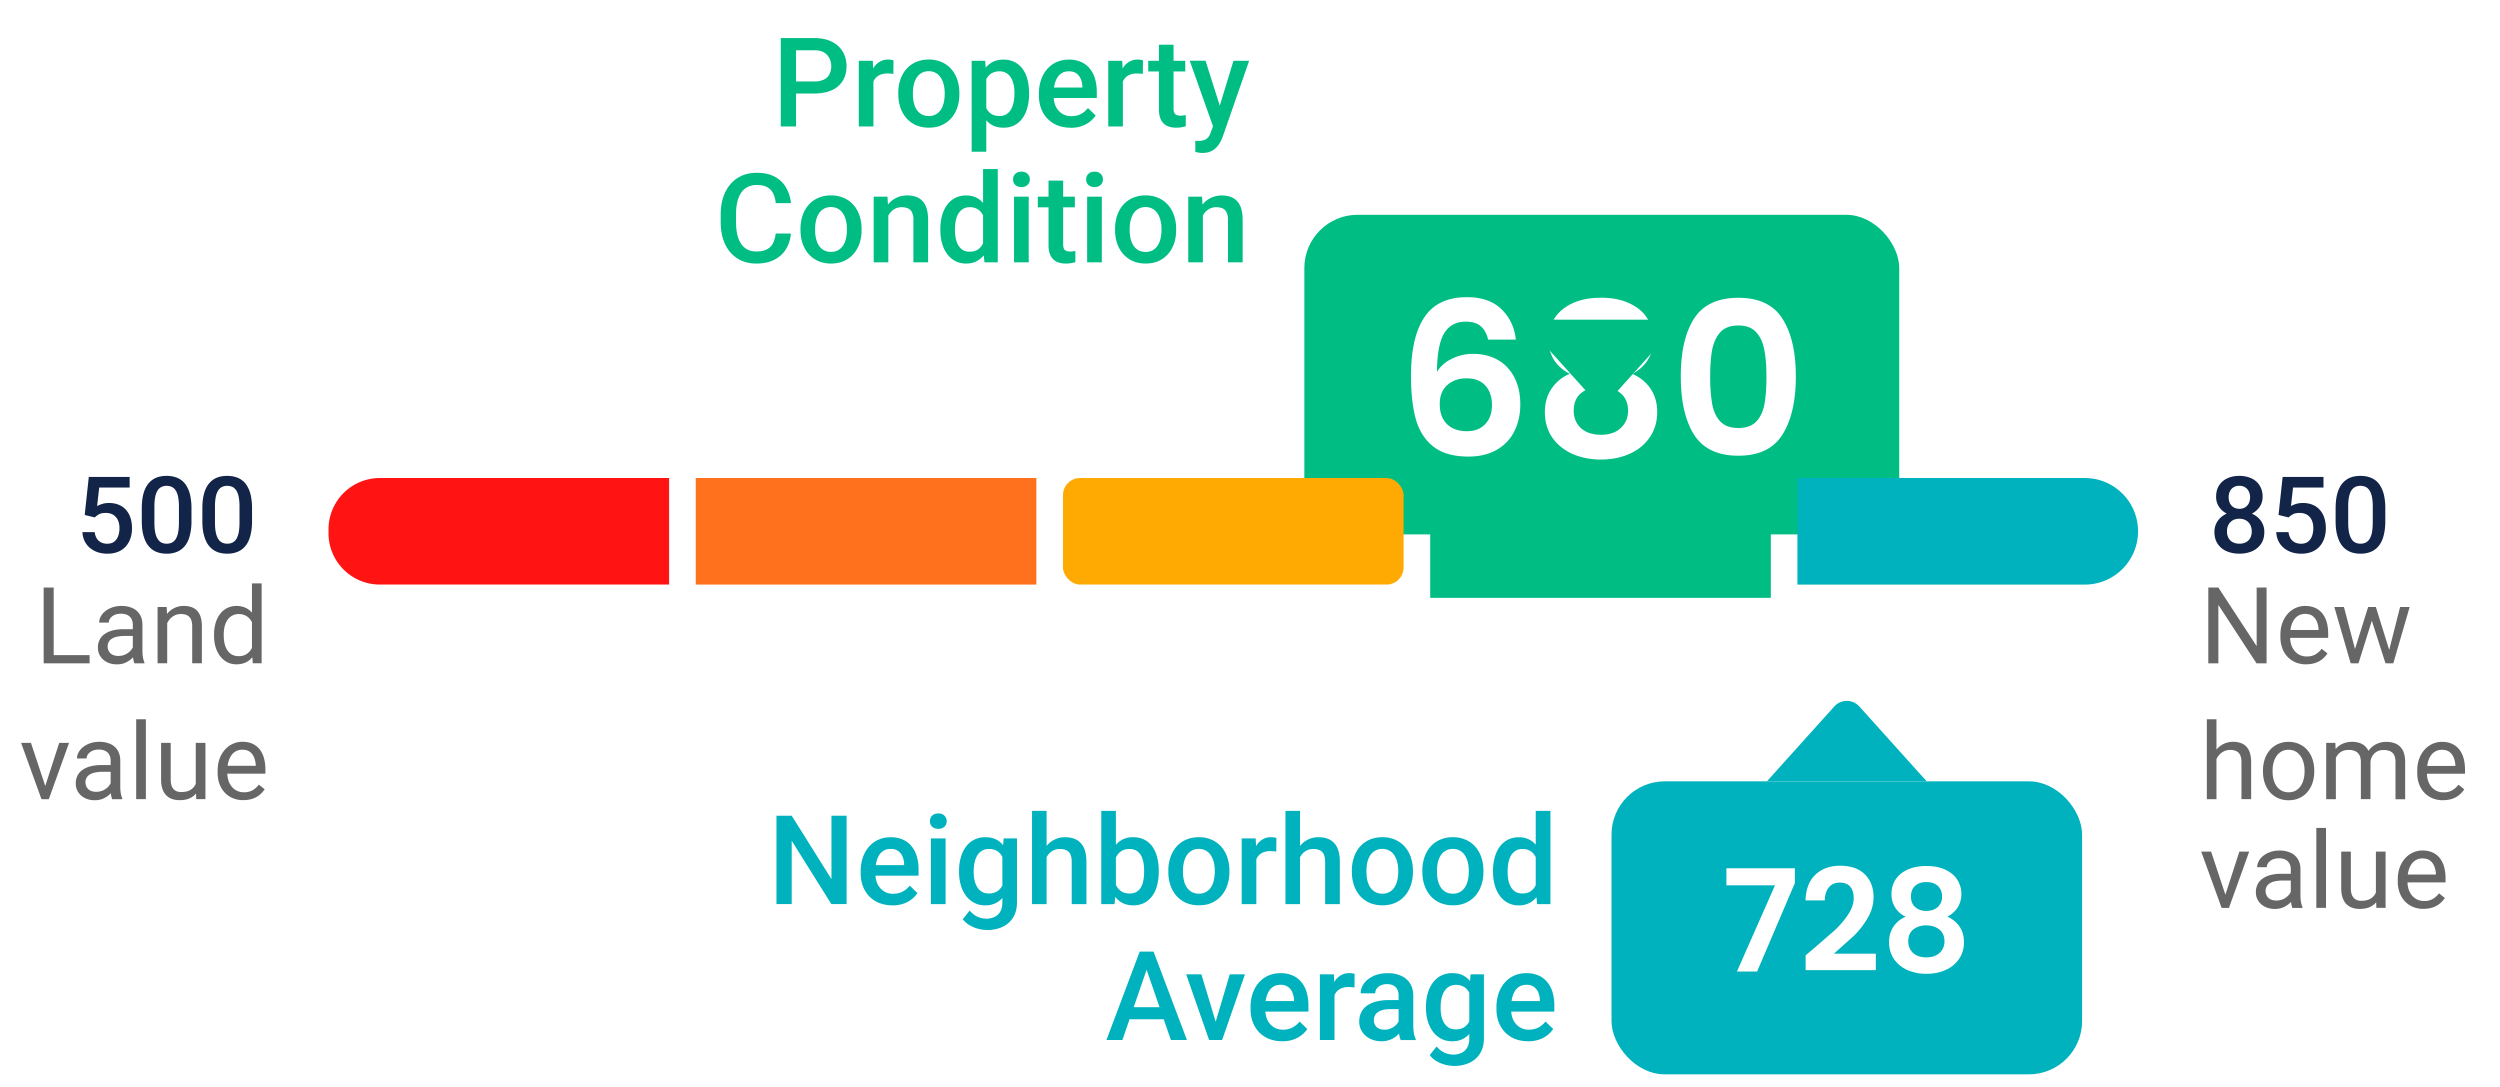 <svg xmlns="http://www.w3.org/2000/svg" width="92" height="40" fill="none" xmlns:v="https://vecta.io/nano"><style><![CDATA[.B{color-interpolation-filters:sRGB}.C{flood-opacity:0}.D{fill:#00bd84}]]></style><g clip-path="url(#G)"><g clip-path="url(#H)" class="D"><path d="M29.969 3.441h-.846v-.444h.846a.77.77 0 0 0 .357-.071c.091-.048.157-.113.199-.197a.63.63 0 0 0 .065-.29c0-.103-.022-.199-.065-.288s-.108-.164-.199-.219-.21-.083-.357-.083h-.675v2.805h-.561V1.401h1.235c.252 0 .465.045.641.134a.94.94 0 0 1 .404.366c.092.155.139.332.139.532 0 .21-.046.39-.139.541a.89.89 0 0 1-.404.346c-.176.08-.389.121-.641.121zm2.173-.744v1.957h-.538V2.237h.514l.024.46zm.739-.476l-.005.5a1.05 1.05 0 0 0-.107-.013l-.112-.004a.68.68 0 0 0-.244.04.46.46 0 0 0-.176.112.49.49 0 0 0-.107.174.78.78 0 0 0-.045.23l-.123.009a1.88 1.88 0 0 1 .045-.422c.03-.13.075-.243.134-.342s.137-.175.228-.23a.61.61 0 0 1 .319-.083c.033 0 .068.003.105.009a.45.45 0 0 1 .087.02zm.176 1.251V3.42c0-.174.025-.336.076-.485a1.15 1.15 0 0 1 .219-.391c.097-.112.214-.198.353-.259a1.15 1.15 0 0 1 .474-.094 1.14 1.14 0 0 1 .474.094c.14.061.258.147.355.259s.171.24.221.391.076.31.076.485v.051c0 .174-.025.336-.076.485a1.16 1.16 0 0 1-.221.391c-.097.11-.215.197-.353.259s-.296.092-.471.092a1.18 1.18 0 0 1-.476-.092c-.139-.063-.256-.149-.353-.259a1.16 1.16 0 0 1-.221-.391c-.051-.149-.076-.31-.076-.485zm.538-.051v.051a1.37 1.37 0 0 0 .033.308c.022.097.057.182.105.255a.52.52 0 0 0 .183.172c.074.042.163.063.266.063s.186-.021.259-.063a.52.52 0 0 0 .183-.172c.048-.073.083-.158.105-.255s.036-.2.036-.308V3.42a1.25 1.25 0 0 0-.036-.304c-.022-.097-.058-.182-.107-.257s-.109-.133-.183-.174-.16-.065-.261-.065-.189.022-.264.065a.52.52 0 0 0-.181.174.81.81 0 0 0-.105.257 1.33 1.33 0 0 0-.033.304zm2.7-.719v2.881h-.538V2.237h.496l.042.465zm1.575.721v.047c0 .176-.021.339-.062.489s-.1.279-.181.391-.177.196-.293.257-.25.092-.402.092-.282-.028-.395-.083a.81.81 0 0 1-.284-.239c-.077-.103-.14-.223-.188-.362s-.079-.293-.098-.46v-.181c.019-.177.052-.338.098-.482s.11-.269.188-.373a.8.8 0 0 1 .284-.241c.112-.057.242-.085.391-.085s.287.03.404.089.217.141.297.25.141.237.181.389.06.318.06.503zm-.538.047v-.047c0-.112-.01-.215-.031-.31a.81.81 0 0 0-.098-.255.48.48 0 0 0-.172-.17c-.069-.042-.151-.063-.248-.063s-.177.016-.246.049a.47.47 0 0 0-.172.132.62.62 0 0 0-.107.199 1.19 1.19 0 0 0-.054.243v.433c.018.107.048.205.091.295s.104.161.183.214.183.078.308.078c.097 0 .179-.021.248-.063a.49.49 0 0 0 .167-.172.84.84 0 0 0 .098-.257c.021-.097.031-.2.031-.308zm2.062 1.228a1.29 1.29 0 0 1-.485-.087 1.07 1.07 0 0 1-.366-.248 1.1 1.1 0 0 1-.23-.373c-.054-.143-.08-.297-.08-.462v-.089a1.51 1.51 0 0 1 .083-.514c.055-.153.132-.284.23-.393a.99.99 0 0 1 .348-.252c.134-.058.279-.087.436-.087a1.1 1.1 0 0 1 .453.087.85.85 0 0 1 .322.246 1.02 1.02 0 0 1 .192.373c.043.144.065.304.065.478v.23h-1.867v-.386h1.336v-.042c-.003-.097-.022-.188-.058-.272s-.087-.153-.159-.205-.167-.078-.286-.078c-.089 0-.169.019-.239.058a.47.47 0 0 0-.172.163.86.86 0 0 0-.107.259c-.024.1-.036.212-.036.337v.089c0 .106.014.204.042.295s.073.168.13.235.125.12.206.159.172.056.275.056c.13 0 .245-.026.346-.078s.189-.126.264-.221l.284.275a1.11 1.11 0 0 1-.203.219c-.083.069-.185.124-.306.168s-.258.065-.415.065zm1.928-2.001v1.957h-.538V2.237h.514l.025.46zm.739-.476l-.005.5a1.05 1.05 0 0 0-.107-.013l-.112-.004a.68.68 0 0 0-.243.04.46.46 0 0 0-.176.112.49.49 0 0 0-.107.174.78.78 0 0 0-.045.23l-.123.009a1.88 1.88 0 0 1 .045-.422c.03-.13.075-.243.134-.342s.137-.175.228-.23a.61.61 0 0 1 .319-.083c.033 0 .068.003.105.009a.45.45 0 0 1 .087.02zm1.557.016v.393h-1.362v-.393h1.362zm-.969-.592h.538v2.341a.38.38 0 0 0 .031.172c.022.039.053.065.091.078s.084.02.136.02a.83.83 0 0 0 .107-.007l.083-.013.002.411c-.045.013-.097.025-.156.036s-.125.016-.201.016c-.124 0-.233-.022-.328-.065s-.17-.117-.223-.217-.08-.232-.08-.398V1.645zm2.086 2.745l.657-2.153h.576l-.969 2.785c-.022.06-.051.124-.087.194a.88.88 0 0 1-.141.199c-.057.064-.127.115-.212.154s-.188.06-.308.06c-.048 0-.094-.004-.139-.013l-.123-.025-.002-.411.054.004.054.002c.089 0 .164-.011.223-.034a.31.31 0 0 0 .145-.103.61.61 0 0 0 .098-.192l.174-.469zm-.371-2.153l.574 1.809.096.567-.373.096-.878-2.473h.581zM28.547 8.595h.558a1.29 1.29 0 0 1-.179.57c-.101.165-.244.296-.427.391s-.406.143-.668.143c-.201 0-.382-.036-.543-.107a1.19 1.19 0 0 1-.413-.308c-.115-.134-.203-.296-.264-.485s-.089-.401-.089-.634v-.27c0-.234.03-.445.092-.634s.152-.351.268-.485a1.16 1.16 0 0 1 .418-.31c.164-.071.348-.107.552-.107.259 0 .478.048.657.143s.317.227.415.395a1.4 1.4 0 0 1 .183.579h-.558c-.015-.14-.048-.26-.098-.36s-.122-.176-.219-.228-.223-.08-.38-.08a.74.74 0 0 0-.335.071.63.63 0 0 0-.239.21 1.01 1.01 0 0 0-.145.342c-.031.134-.047.287-.047.46v.275c0 .164.014.313.042.447s.075.246.134.342.139.169.232.221.206.078.337.078c.159 0 .288-.025.386-.076s.175-.124.226-.221.086-.218.103-.36zm.911-.123V8.42c0-.174.025-.336.076-.485a1.15 1.15 0 0 1 .219-.391.99.99 0 0 1 .353-.259 1.15 1.15 0 0 1 .474-.094 1.14 1.14 0 0 1 .474.094c.14.061.258.147.355.259a1.13 1.13 0 0 1 .221.391c.051.149.076.31.076.485v.051c0 .174-.025.336-.076.485a1.16 1.16 0 0 1-.221.391c-.097.11-.214.197-.353.259s-.296.092-.471.092a1.18 1.18 0 0 1-.476-.092c-.138-.063-.256-.149-.353-.259a1.16 1.16 0 0 1-.221-.391c-.051-.149-.076-.31-.076-.485zm.538-.051v.051c0 .109.011.211.034.308s.057.182.105.255a.52.52 0 0 0 .183.172c.074.042.163.063.266.063s.186-.021.259-.063a.52.52 0 0 0 .183-.172.78.78 0 0 0 .105-.255c.024-.097.036-.2.036-.308V8.42a1.25 1.25 0 0 0-.036-.304.78.78 0 0 0-.107-.257.51.51 0 0 0-.183-.174c-.073-.043-.16-.065-.261-.065s-.189.022-.264.065a.52.52 0 0 0-.181.174.81.81 0 0 0-.105.257c-.022.095-.034.197-.034.304zm2.694-.668v1.901h-.538V7.237h.507l.031.516zm-.096.603l-.174-.002a1.57 1.57 0 0 1 .072-.471 1.16 1.16 0 0 1 .197-.369.87.87 0 0 1 .304-.237c.118-.057.249-.085.393-.085a.95.95 0 0 1 .315.049c.095.031.176.083.243.154s.121.165.156.279.054.252.054.418v1.561h-.541V8.09a.61.61 0 0 0-.051-.275c-.033-.069-.081-.117-.145-.145s-.141-.045-.235-.045a.52.52 0 0 0-.248.058.56.56 0 0 0-.185.159.77.77 0 0 0-.114.232.96.96 0 0 0-.04.281zm3.583.797v-2.93h.541v3.431h-.489l-.051-.5zm-1.572-.681v-.047c0-.183.022-.35.065-.5s.106-.282.188-.391.182-.194.299-.252.25-.089.398-.089a.83.83 0 0 1 .384.085.8.8 0 0 1 .281.243c.077.104.139.229.185.375s.079.305.098.482v.15c-.019.173-.052.331-.098.474s-.108.267-.185.371a.8.8 0 0 1-.284.241c-.11.057-.239.085-.386.085s-.278-.031-.395-.092-.215-.147-.297-.257a1.21 1.21 0 0 1-.188-.389 1.77 1.77 0 0 1-.065-.489zm.538-.047v.047c0 .11.01.213.029.308a.85.85 0 0 0 .096.252c.043.071.099.128.167.17s.153.06.25.06c.122 0 .223-.027.302-.08a.55.55 0 0 0 .185-.217 1.01 1.01 0 0 0 .094-.308v-.404a.99.99 0 0 0-.056-.246.66.66 0 0 0-.109-.199.46.46 0 0 0-.172-.134.54.54 0 0 0-.239-.049c-.098 0-.182.021-.25.063s-.125.099-.17.172-.075.158-.096.255-.031.2-.031.31zm2.714-1.188v2.417h-.54V7.237h.54zm-.576-.634c0-.082.027-.15.08-.203s.131-.083.228-.083.171.028.226.083.083.121.083.203a.27.27 0 0 1-.083.201.31.31 0 0 1-.226.08c-.097 0-.173-.027-.228-.08s-.08-.121-.08-.201zm2.274.634v.393h-1.363v-.393h1.363zm-.969-.592h.538v2.341c0 .074.011.132.031.172s.053.065.092.078.084.02.136.02a.83.83 0 0 0 .107-.007l.083-.013.002.411a1.37 1.37 0 0 1-.156.036 1.15 1.15 0 0 1-.201.016.79.79 0 0 1-.328-.065c-.095-.045-.17-.117-.223-.217s-.081-.232-.081-.398V6.645zm1.961.592v2.417h-.54V7.237h.54zm-.576-.634c0-.082.027-.15.08-.203s.131-.083.228-.083.17.028.226.083.083.121.083.203-.028.147-.083.201a.31.31 0 0 1-.226.08c-.097 0-.173-.027-.228-.08s-.08-.121-.08-.201zm1.063 1.87V8.42c0-.174.025-.336.076-.485a1.15 1.15 0 0 1 .219-.391.99.99 0 0 1 .353-.259 1.15 1.15 0 0 1 .474-.094 1.14 1.14 0 0 1 .474.094c.14.061.258.147.355.259a1.13 1.13 0 0 1 .221.391c.051.149.076.31.076.485v.051c0 .174-.025.336-.076.485a1.16 1.16 0 0 1-.221.391c-.097.11-.214.197-.353.259s-.296.092-.471.092a1.18 1.18 0 0 1-.476-.092c-.139-.063-.256-.149-.353-.259a1.16 1.16 0 0 1-.221-.391c-.051-.149-.076-.31-.076-.485zm.538-.051v.051c0 .109.011.211.034.308a.78.78 0 0 0 .105.255.52.52 0 0 0 .183.172c.075.042.163.063.266.063s.186-.021.259-.063a.52.52 0 0 0 .183-.172c.048-.073.083-.158.105-.255a1.28 1.28 0 0 0 .036-.308V8.42c0-.107-.012-.208-.036-.304a.78.78 0 0 0-.107-.257.51.51 0 0 0-.183-.174c-.073-.043-.16-.065-.261-.065s-.189.022-.264.065a.52.52 0 0 0-.181.174.81.81 0 0 0-.105.257c-.022.095-.034.197-.034.304zm2.694-.668v1.901h-.538V7.237h.507l.031.516zm-.096.603l-.174-.002a1.57 1.57 0 0 1 .072-.471 1.16 1.16 0 0 1 .197-.369c.085-.103.186-.182.304-.237s.249-.085.393-.085a.95.95 0 0 1 .315.049c.095.031.176.083.243.154s.121.165.156.279.054.252.054.418v1.561h-.541V8.09a.61.61 0 0 0-.051-.275c-.033-.069-.081-.117-.145-.145s-.141-.045-.235-.045a.52.52 0 0 0-.248.058c-.073.039-.135.092-.185.159s-.087.144-.114.232-.04.182-.04.281z"/></g><g filter="url(#A)"><rect x="48" width="21.892" height="11.763" rx="1.96" class="D"/><path d="M54.763 4.592c-.052-.22-.144-.384-.275-.494-.125-.11-.308-.165-.549-.165-.361 0-.627.146-.8.439-.167.288-.254.758-.259 1.412.125-.209.308-.371.549-.486a1.73 1.73 0 0 1 .784-.18c.34 0 .64.073.902.22s.465.361.612.643c.146.277.22.612.22 1.004 0 .371-.076.703-.227.996-.146.288-.363.512-.651.674s-.63.243-1.027.243c-.544 0-.972-.12-1.286-.361-.309-.24-.525-.575-.651-1.004-.12-.434-.18-.967-.18-1.6 0-.957.165-1.678.494-2.164.329-.491.849-.737 1.561-.737.549 0 .975.149 1.278.447s.478.669.525 1.114h-1.019zm-.8 1.427c-.277 0-.51.081-.698.243s-.282.397-.282.706.086.552.259.729c.178.178.426.267.745.267.282 0 .505-.086.666-.259.167-.173.251-.405.251-.698 0-.303-.081-.544-.243-.721-.157-.178-.389-.267-.698-.267zm3.808-.165c-.523-.272-.784-.693-.784-1.263a1.44 1.44 0 0 1 .212-.769c.146-.235.363-.421.651-.557.293-.141.648-.212 1.066-.212s.771.071 1.059.212c.293.136.51.322.651.557.146.23.219.486.219.769 0 .288-.071.541-.212.761-.141.214-.329.382-.565.502.288.125.512.308.674.549s.243.525.243.855c0 .355-.092.667-.275.933-.178.261-.423.463-.737.604s-.667.212-1.059.212-.745-.071-1.059-.212c-.309-.141-.554-.342-.737-.604-.178-.267-.267-.578-.267-.933 0-.329.081-.614.243-.855a1.46 1.46 0 0 1 .674-.549zm2.008-1.106c0-.256-.078-.455-.235-.596-.152-.141-.361-.212-.627-.212-.261 0-.471.071-.627.212-.152.141-.227.342-.227.604 0 .235.078.423.235.565.162.141.369.212.62.212s.458-.071.62-.212c.162-.146.243-.337.243-.572zm-.863 1.584c-.298 0-.541.076-.729.227-.183.152-.274.369-.274.651 0 .261.089.476.267.643.183.162.429.243.737.243s.552-.084.729-.251.267-.379.267-.635c0-.277-.091-.491-.274-.643-.183-.157-.423-.235-.721-.235zm2.937-.384c0-.904.162-1.613.486-2.125.329-.512.873-.768 1.631-.768s1.299.256 1.623.769c.329.512.494 1.221.494 2.125 0 .91-.165 1.623-.494 2.141-.324.518-.865.776-1.623.776s-1.302-.259-1.631-.776c-.324-.518-.486-1.231-.486-2.141zm3.152 0c0-.387-.026-.711-.078-.972-.047-.267-.146-.484-.298-.651-.146-.167-.366-.251-.659-.251s-.515.084-.666.251c-.146.167-.246.384-.298.651-.047.261-.071.586-.071.972a6.01 6.01 0 0 0 .071 1.004c.047.267.146.484.298.651.152.162.374.243.666.243s.515-.081.667-.243c.152-.167.251-.384.298-.651.047-.272.07-.606.07-1.004z" fill="#fff"/></g><path d="M59.408 14.518a.62.62 0 0 1-.923 0l-2.479-2.755h5.881l-2.479 2.755z" class="D"/><path d="M3.485 19.041l-.368-.09.151-1.401h1.503v.39h-1.12l-.077.683a.9.9 0 0 1 .18-.075c.077-.026.164-.038.262-.038.131 0 .249.022.352.065a.7.7 0 0 1 .266.186.81.81 0 0 1 .167.295c.038.115.057.244.057.389 0 .129-.019.25-.057.362s-.093.211-.168.297-.17.153-.285.201a1.05 1.05 0 0 1-.404.071c-.116 0-.228-.017-.335-.05a.91.91 0 0 1-.285-.151.77.77 0 0 1-.203-.249c-.051-.1-.08-.214-.088-.343h.452a.59.59 0 0 0 .075.232c.04.063.092.11.157.144a.49.49 0 0 0 .226.05c.078 0 .145-.013.201-.04a.38.38 0 0 0 .14-.119.53.53 0 0 0 .084-.184c.019-.07.029-.148.029-.233a.73.73 0 0 0-.033-.224c-.02-.068-.052-.126-.094-.176s-.093-.088-.155-.115-.135-.042-.216-.042c-.11 0-.194.016-.253.048s-.111.072-.161.119zm3.561-.331v.456a2.09 2.09 0 0 1-.065.559c-.042.153-.103.278-.184.373a.72.72 0 0 1-.289.211.99.99 0 0 1-.373.067 1.07 1.07 0 0 1-.306-.042.75.75 0 0 1-.253-.132.79.79 0 0 1-.193-.232c-.052-.096-.093-.21-.123-.343s-.042-.287-.042-.461v-.456c0-.22.022-.405.065-.555s.105-.275.186-.369.176-.165.287-.209.237-.065.375-.065c.111 0 .213.014.306.042s.179.07.253.128.139.135.191.23a1.16 1.16 0 0 1 .123.339 2.22 2.22 0 0 1 .042.46zm-.461.521v-.59a1.98 1.98 0 0 0-.019-.293c-.013-.085-.032-.158-.057-.216a.43.43 0 0 0-.092-.145c-.037-.038-.079-.066-.126-.082s-.1-.027-.159-.027c-.071 0-.135.014-.191.042s-.103.07-.142.13a.71.71 0 0 0-.088.237c-.019.097-.029.215-.029.354v.59c0 .112.006.211.019.297a.93.93 0 0 0 .057.22.53.53 0 0 0 .092.149c.037.038.079.066.126.084s.101.027.159.027c.073 0 .137-.014.193-.042s.103-.073.142-.134a.73.73 0 0 0 .086-.243c.019-.099.029-.219.029-.358zm2.69-.521v.456a2.09 2.09 0 0 1-.065.559c-.042.153-.103.278-.184.373a.72.72 0 0 1-.289.211.99.99 0 0 1-.373.067 1.07 1.07 0 0 1-.306-.042.75.75 0 0 1-.253-.132.79.79 0 0 1-.193-.232c-.052-.096-.093-.21-.123-.343s-.042-.287-.042-.461v-.456c0-.22.022-.405.065-.555s.105-.275.186-.369.176-.165.287-.209.237-.065.375-.065c.111 0 .213.014.306.042s.179.07.253.128.139.135.191.23a1.16 1.16 0 0 1 .123.339 2.22 2.22 0 0 1 .042.46zm-.461.521v-.59a1.98 1.98 0 0 0-.019-.293c-.013-.085-.032-.158-.057-.216a.43.43 0 0 0-.092-.145c-.037-.038-.079-.066-.126-.082s-.1-.027-.159-.027c-.071 0-.135.014-.191.042s-.103.07-.142.13a.71.71 0 0 0-.088.237 1.86 1.86 0 0 0-.029.354v.59c0 .112.006.211.019.297s.032.159.057.22a.53.53 0 0 0 .092.149c.037.038.079.066.126.084s.101.027.159.027c.073 0 .137-.014.193-.042s.103-.073.142-.134a.73.73 0 0 0 .086-.243c.019-.099.029-.219.029-.358z" fill="#122448"/><g filter="url(#B)"><path d="M12.089 18.768a1.89 1.89 0 0 1 1.891-1.891h10.643v3.921H13.98a1.89 1.89 0 0 1-1.891-1.891v-.139z" fill="#ff1413"/></g><g filter="url(#C)"><path fill="#ff711d" d="M25.604 16.877h12.534v3.921H25.604z"/></g><g filter="url(#D)"><rect x="39.118" y="16.877" width="12.534" height="3.921" rx=".63" fill="#ffa903"/></g><g filter="url(#E)" class="D"><path d="M52.632 16.387h12.534v4.9H52.632z"/></g><g filter="url(#F)"><path d="M66.146 16.877H76.72a1.96 1.96 0 0 1 1.96 1.961h0a1.96 1.96 0 0 1-1.96 1.961H66.146v-3.921z" fill="#00b2bd"/></g><path d="M83.327 19.577c0 .173-.04.32-.121.438s-.19.209-.329.27a1.16 1.16 0 0 1-.467.09c-.174 0-.33-.03-.469-.09s-.249-.151-.329-.27-.121-.265-.121-.438c0-.115.022-.219.067-.312s.108-.175.19-.243a.89.89 0 0 1 .291-.159 1.17 1.17 0 0 1 .368-.055c.176 0 .334.033.473.098s.248.155.327.27.121.249.121.402zm-.463-.023c0-.093-.019-.175-.057-.245s-.092-.124-.161-.163-.149-.057-.239-.057-.172.019-.239.057-.121.093-.159.163-.056.152-.056.245a.51.51 0 0 0 .056.245.37.37 0 0 0 .159.155.52.52 0 0 0 .243.054.51.51 0 0 0 .241-.054c.068-.036.12-.087.157-.155a.51.51 0 0 0 .055-.245zm.4-1.271c0 .139-.037.263-.111.371s-.174.194-.303.257-.276.092-.44.092a1.03 1.03 0 0 1-.444-.092c-.129-.062-.23-.148-.304-.257a.65.65 0 0 1-.109-.371c0-.166.036-.306.109-.419a.71.71 0 0 1 .304-.262c.129-.06.276-.09.442-.09s.313.03.442.09.23.147.303.262a.75.75 0 0 1 .111.419zm-.461.015a.46.46 0 0 0-.05-.218c-.032-.064-.077-.114-.136-.149s-.128-.054-.209-.054-.15.017-.209.052-.104.083-.136.146-.048.137-.048.224.016.16.048.224a.36.36 0 0 0 .136.147c.06.036.13.054.211.054s.15-.018.209-.054a.36.36 0 0 0 .136-.147c.032-.064.048-.139.048-.224zm1.415.743l-.368-.09.151-1.401h1.503v.39h-1.12l-.077.683a.9.9 0 0 1 .18-.075c.077-.026.164-.038.262-.038.132 0 .249.022.352.065a.7.7 0 0 1 .266.186.81.81 0 0 1 .167.295c.038.115.057.244.057.389 0 .129-.019.25-.057.362s-.093.211-.168.297-.17.153-.285.201a1.05 1.05 0 0 1-.404.071c-.116 0-.228-.017-.335-.05a.91.91 0 0 1-.285-.151.77.77 0 0 1-.203-.249c-.051-.1-.081-.214-.088-.343h.452a.59.59 0 0 0 .075.232c.039.063.092.11.157.144a.49.49 0 0 0 .226.05c.078 0 .145-.013.201-.04a.38.38 0 0 0 .14-.119.53.53 0 0 0 .084-.184.89.89 0 0 0 .029-.233.73.73 0 0 0-.032-.224c-.02-.068-.052-.126-.094-.176s-.093-.088-.155-.115-.135-.042-.216-.042c-.11 0-.194.016-.253.048s-.111.072-.161.119zm3.561-.331v.456a2.09 2.09 0 0 1-.065.559c-.042.153-.103.278-.184.373a.72.72 0 0 1-.289.211.99.99 0 0 1-.373.067 1.07 1.07 0 0 1-.306-.042.75.75 0 0 1-.253-.132.79.79 0 0 1-.193-.232c-.052-.096-.093-.21-.123-.343s-.042-.287-.042-.461v-.456c0-.22.022-.405.065-.555s.105-.275.186-.369.176-.165.287-.209.237-.065.375-.065c.111 0 .213.014.306.042s.179.07.253.128.139.135.191.23a1.16 1.16 0 0 1 .123.339 2.22 2.22 0 0 1 .042.46zm-.461.521v-.59c0-.111-.006-.209-.019-.293s-.032-.158-.058-.216a.43.43 0 0 0-.092-.145c-.037-.038-.079-.066-.126-.082s-.1-.027-.159-.027c-.072 0-.135.014-.191.042s-.103.07-.142.13-.068.139-.088.237-.029.215-.029.354v.59a2.03 2.03 0 0 0 .019.297c.013.085.032.159.057.22s.056.11.092.149.079.066.126.084.102.027.159.027c.073 0 .137-.014.193-.042s.103-.073.142-.134a.73.73 0 0 0 .086-.243c.019-.099.029-.219.029-.358z" fill="#122448"/><g fill="#00b2bd"><path d="M31.155 30.018v3.252h-.561l-1.459-2.33v2.33h-.561v-3.252h.561l1.463 2.334v-2.334h.556zm1.68 3.297a1.29 1.29 0 0 1-.485-.087 1.07 1.07 0 0 1-.366-.248 1.1 1.1 0 0 1-.23-.373c-.054-.143-.08-.297-.08-.462v-.089a1.51 1.51 0 0 1 .083-.514c.055-.153.132-.284.23-.393a.99.99 0 0 1 .348-.252c.134-.058.279-.087.436-.087a1.1 1.1 0 0 1 .453.087.85.85 0 0 1 .322.246 1.02 1.02 0 0 1 .192.373 1.67 1.67 0 0 1 .065.478v.23h-1.867v-.386h1.336v-.042c-.003-.097-.022-.188-.058-.272s-.087-.153-.159-.206a.47.47 0 0 0-.286-.078c-.089 0-.169.019-.239.058a.48.48 0 0 0-.172.163.86.86 0 0 0-.107.259 1.45 1.45 0 0 0-.036.337v.089c0 .106.014.204.042.295s.073.168.13.235a.62.62 0 0 0 .206.159c.081.039.172.056.275.056.13 0 .245-.026.346-.078s.189-.126.264-.221l.284.275a1.11 1.11 0 0 1-.203.219 1.02 1.02 0 0 1-.306.167 1.22 1.22 0 0 1-.415.065zm1.963-2.461v2.417h-.541v-2.417h.541zm-.576-.634c0-.082.027-.15.08-.203s.131-.083.228-.083.171.027.226.083.083.121.083.203-.027.147-.083.201a.31.31 0 0 1-.226.08c-.097 0-.173-.027-.228-.08s-.08-.121-.08-.201zm2.714.634h.489v2.35c0 .217-.046.402-.139.554a.89.89 0 0 1-.386.346c-.165.08-.357.121-.574.121a1.35 1.35 0 0 1-.308-.04c-.112-.027-.22-.07-.326-.13a.81.81 0 0 1-.261-.23l.252-.317c.086.103.182.178.286.226a.78.78 0 0 0 .328.072.66.66 0 0 0 .315-.069.47.47 0 0 0 .203-.199c.048-.088.072-.195.072-.322V31.4l.049-.547zm-1.642 1.235v-.047a1.75 1.75 0 0 1 .067-.5 1.2 1.2 0 0 1 .192-.391.84.84 0 0 1 .304-.252.89.89 0 0 1 .404-.089c.156 0 .29.028.4.085s.205.138.279.244.133.229.174.375.075.305.096.482v.15c-.019.173-.052.331-.098.474a1.31 1.31 0 0 1-.183.371.78.78 0 0 1-.282.241.84.84 0 0 1-.391.085c-.15 0-.281-.03-.4-.091a.91.91 0 0 1-.304-.257 1.21 1.21 0 0 1-.192-.389 1.71 1.71 0 0 1-.067-.489zm.538-.047v.047a1.43 1.43 0 0 0 .031.308c.021.095.056.179.1.252s.104.128.174.17.156.06.252.06a.55.55 0 0 0 .31-.08.52.52 0 0 0 .188-.217 1.1 1.1 0 0 0 .094-.308v-.404a.99.99 0 0 0-.056-.246.66.66 0 0 0-.109-.199c-.046-.058-.104-.103-.174-.134a.58.58 0 0 0-.248-.049c-.097 0-.181.021-.252.063a.51.51 0 0 0-.176.172.85.85 0 0 0-.1.255 1.4 1.4 0 0 0-.034.311zm2.683-2.202v3.431h-.536V29.84h.536zm-.094 2.133l-.174-.002a1.61 1.61 0 0 1 .069-.462c.044-.141.11-.264.192-.369s.183-.187.299-.243a.85.85 0 0 1 .386-.087c.119 0 .226.016.322.049a.62.62 0 0 1 .25.159.68.68 0 0 1 .159.281c.037.115.056.255.056.42v1.552h-.541v-1.557c0-.116-.017-.209-.051-.277a.3.3 0 0 0-.145-.147.53.53 0 0 0-.235-.047.55.55 0 0 0-.257.058.54.54 0 0 0-.183.159c-.049.067-.086.144-.112.232a.99.99 0 0 0-.036.282zm2.106-2.133h.538v2.915l-.051.516h-.487V29.84zm2.115 2.2v.047a1.92 1.92 0 0 1-.06.494 1.14 1.14 0 0 1-.179.389c-.081.111-.177.196-.295.257a.86.86 0 0 1-.404.089.86.86 0 0 1-.393-.085.78.78 0 0 1-.281-.241 1.32 1.32 0 0 1-.181-.373c-.046-.144-.079-.304-.098-.478v-.15a2.42 2.42 0 0 1 .098-.478 1.32 1.32 0 0 1 .181-.373.78.78 0 0 1 .279-.244.85.85 0 0 1 .391-.085c.155 0 .291.03.409.089a.8.8 0 0 1 .297.255c.079.111.138.238.176.389a2.03 2.03 0 0 1 .06.498zm-.538.047v-.047c0-.109-.009-.211-.027-.306s-.048-.182-.089-.255a.45.45 0 0 0-.165-.172c-.069-.043-.154-.065-.257-.065-.095 0-.177.016-.246.049s-.126.077-.172.134a.65.65 0 0 0-.109.197 1.02 1.02 0 0 0-.051.241v.404c.013.112.042.214.085.308a.54.54 0 0 0 .188.223c.081.056.184.083.31.083a.49.49 0 0 0 .252-.06.44.44 0 0 0 .163-.167c.042-.073.072-.158.089-.255a1.6 1.6 0 0 0 .029-.313zm.891.002v-.051a1.49 1.49 0 0 1 .076-.485 1.15 1.15 0 0 1 .219-.391.98.98 0 0 1 .353-.259c.139-.061.298-.094.474-.094a1.13 1.13 0 0 1 .473.094 1.02 1.02 0 0 1 .355.259 1.13 1.13 0 0 1 .221.391 1.49 1.49 0 0 1 .076.485v.051a1.49 1.49 0 0 1-.076.485 1.16 1.16 0 0 1-.221.391c-.097.11-.215.197-.353.259s-.295.091-.471.091a1.18 1.18 0 0 1-.476-.091 1.04 1.04 0 0 1-.353-.259 1.16 1.16 0 0 1-.221-.391c-.051-.149-.076-.31-.076-.485zm.538-.051v.051a1.37 1.37 0 0 0 .034.308.77.77 0 0 0 .105.255.52.52 0 0 0 .183.172.53.53 0 0 0 .266.063.51.51 0 0 0 .259-.062.52.52 0 0 0 .183-.172.77.77 0 0 0 .105-.255 1.39 1.39 0 0 0 .036-.308v-.051a1.25 1.25 0 0 0-.036-.304.78.78 0 0 0-.107-.257.51.51 0 0 0-.183-.174c-.073-.043-.16-.065-.261-.065a.52.52 0 0 0-.445.239.79.79 0 0 0-.105.257 1.33 1.33 0 0 0-.034.304zm2.7-.724v1.957h-.538v-2.417h.514l.024.46zm.739-.476l-.005.5a1.08 1.08 0 0 0-.107-.013l-.112-.005a.68.68 0 0 0-.243.04.46.46 0 0 0-.176.112.49.49 0 0 0-.107.174.78.78 0 0 0-.045.23l-.123.009a1.88 1.88 0 0 1 .045-.422 1.17 1.17 0 0 1 .134-.342.67.67 0 0 1 .228-.23.61.61 0 0 1 .319-.083c.033 0 .068.003.105.009a.44.44 0 0 1 .087.02zm.869-.998v3.431h-.536V29.84h.536zm-.094 2.133l-.174-.002a1.61 1.61 0 0 1 .069-.462c.044-.141.11-.264.192-.369s.183-.187.299-.243a.85.85 0 0 1 .386-.087c.119 0 .226.016.322.049a.62.62 0 0 1 .25.159.68.68 0 0 1 .159.281 1.37 1.37 0 0 1 .056.42v1.552h-.541v-1.557c0-.116-.017-.209-.051-.277a.3.3 0 0 0-.145-.147.53.53 0 0 0-.234-.047.55.55 0 0 0-.257.058.54.54 0 0 0-.183.159.73.73 0 0 0-.112.232 1.07 1.07 0 0 0-.036.282zm2.001.116v-.051a1.49 1.49 0 0 1 .076-.485 1.15 1.15 0 0 1 .219-.391.98.98 0 0 1 .353-.259c.139-.061.298-.094.474-.094a1.14 1.14 0 0 1 .474.094c.139.063.258.147.355.259a1.13 1.13 0 0 1 .221.391 1.49 1.49 0 0 1 .076.485v.051a1.49 1.49 0 0 1-.076.485 1.16 1.16 0 0 1-.221.391c-.097.11-.215.197-.353.259a1.14 1.14 0 0 1-.471.091 1.18 1.18 0 0 1-.476-.091 1.03 1.03 0 0 1-.353-.259 1.16 1.16 0 0 1-.221-.391c-.051-.149-.076-.31-.076-.485zm.538-.051v.051a1.37 1.37 0 0 0 .033.308.77.77 0 0 0 .105.255.52.52 0 0 0 .183.172.53.53 0 0 0 .266.063.51.51 0 0 0 .259-.062.52.52 0 0 0 .183-.172.77.77 0 0 0 .105-.255 1.39 1.39 0 0 0 .036-.308v-.051a1.25 1.25 0 0 0-.036-.304.78.78 0 0 0-.107-.257.51.51 0 0 0-.183-.174c-.073-.043-.16-.065-.261-.065a.52.52 0 0 0-.445.239.79.79 0 0 0-.105.257 1.33 1.33 0 0 0-.033.304zm2.057.051v-.051a1.49 1.49 0 0 1 .076-.485 1.15 1.15 0 0 1 .219-.391.98.98 0 0 1 .353-.259 1.17 1.17 0 0 1 .473-.094 1.14 1.14 0 0 1 .474.094.98.98 0 0 1 .355.259 1.13 1.13 0 0 1 .221.391 1.49 1.49 0 0 1 .076.485v.051a1.49 1.49 0 0 1-.076.485 1.16 1.16 0 0 1-.221.391c-.097.11-.214.197-.353.259s-.296.091-.471.091a1.18 1.18 0 0 1-.476-.091 1.03 1.03 0 0 1-.353-.259 1.16 1.16 0 0 1-.221-.391c-.051-.149-.076-.31-.076-.485zm.538-.051v.051c0 .109.011.211.033.308a.77.77 0 0 0 .105.255.52.52 0 0 0 .183.172c.075.042.163.063.266.063a.51.51 0 0 0 .259-.062.52.52 0 0 0 .183-.172.77.77 0 0 0 .105-.255 1.28 1.28 0 0 0 .036-.308v-.051c0-.107-.012-.208-.036-.304a.78.78 0 0 0-.107-.257.51.51 0 0 0-.183-.174c-.073-.043-.16-.065-.261-.065a.52.52 0 0 0-.445.239.81.81 0 0 0-.105.257 1.35 1.35 0 0 0-.033.304zm3.634.733v-2.93h.541v3.431h-.489l-.051-.5zm-1.572-.681v-.047a1.81 1.81 0 0 1 .065-.5c.043-.152.106-.282.188-.391a.84.84 0 0 1 .299-.252c.117-.058.25-.089.398-.089a.83.83 0 0 1 .384.085.8.8 0 0 1 .282.244c.077.104.139.229.185.375s.079.305.098.482v.15c-.019.173-.052.331-.098.474a1.29 1.29 0 0 1-.185.371.8.8 0 0 1-.284.241.83.83 0 0 1-.386.085.84.84 0 0 1-.395-.091.87.87 0 0 1-.297-.257c-.082-.11-.145-.24-.188-.389s-.065-.313-.065-.489zm.538-.047v.047a1.55 1.55 0 0 0 .029.308.85.85 0 0 0 .096.252.49.49 0 0 0 .168.17c.069.042.153.06.25.06.122 0 .223-.027.302-.08a.55.55 0 0 0 .185-.217 1.01 1.01 0 0 0 .094-.308v-.404a.99.99 0 0 0-.056-.246.67.67 0 0 0-.109-.199.46.46 0 0 0-.172-.134.54.54 0 0 0-.239-.049.47.47 0 0 0-.25.063.52.52 0 0 0-.17.172c-.045.073-.075.158-.096.255a1.47 1.47 0 0 0-.031.311zm-13.205 3.41l-.972 2.819h-.587l1.224-3.252h.375l-.04.433zm.813 2.819l-.974-2.819-.042-.433h.378l1.228 3.252h-.59zm-.047-1.206v.444h-1.769v-.444h1.769zm1.622.78l.592-1.99h.558l-.84 2.417h-.348l.038-.427zm-.453-1.99l.603 1.999.029.418h-.348l-.844-2.417h.561zm2.971 2.461a1.29 1.29 0 0 1-.485-.087 1.07 1.07 0 0 1-.366-.248 1.1 1.1 0 0 1-.23-.373c-.054-.143-.08-.297-.08-.462v-.089a1.51 1.51 0 0 1 .083-.514c.055-.153.132-.284.23-.393s.214-.194.348-.252.279-.087.436-.087a1.1 1.1 0 0 1 .453.087.85.85 0 0 1 .322.246 1.02 1.02 0 0 1 .192.373 1.67 1.67 0 0 1 .065.478v.23h-1.867v-.386h1.336v-.042c-.003-.097-.022-.188-.058-.273a.48.48 0 0 0-.159-.206.47.47 0 0 0-.286-.078c-.089 0-.169.019-.239.058a.48.48 0 0 0-.172.163.86.86 0 0 0-.107.259c-.024.1-.036.212-.036.337v.089c0 .106.014.204.042.295s.073.168.13.235a.62.62 0 0 0 .206.159c.081.039.172.056.275.056.13 0 .245-.026.346-.078s.189-.126.264-.221l.284.275a1.11 1.11 0 0 1-.203.219 1.02 1.02 0 0 1-.306.167c-.119.043-.258.065-.416.065zm1.928-2.001v1.957h-.538v-2.417h.514l.024.46zm.739-.476l-.004.5a1.08 1.08 0 0 0-.107-.013l-.112-.005a.68.68 0 0 0-.243.04.46.46 0 0 0-.176.112.49.49 0 0 0-.107.174.81.81 0 0 0-.045.23l-.123.009a1.88 1.88 0 0 1 .045-.422 1.17 1.17 0 0 1 .134-.342.69.69 0 0 1 .228-.23.61.61 0 0 1 .319-.083.66.66 0 0 1 .105.009.44.44 0 0 1 .087.02zm1.619 1.948v-1.153c0-.086-.016-.161-.047-.223s-.079-.111-.143-.145a.49.49 0 0 0-.237-.051c-.088 0-.164.015-.228.045a.37.37 0 0 0-.15.121.29.29 0 0 0-.054.172h-.536a.6.6 0 0 1 .069-.277.74.74 0 0 1 .201-.239 1 1 0 0 1 .315-.165 1.31 1.31 0 0 1 .411-.06 1.2 1.2 0 0 1 .483.092.74.74 0 0 1 .333.277c.081.124.123.275.123.46v1.074c0 .11.008.209.022.297s.039.162.069.226v.036h-.552a.98.98 0 0 1-.06-.221c-.015-.089-.02-.179-.02-.264zm.078-.985l.004.333h-.386c-.1 0-.188.01-.264.029a.58.58 0 0 0-.19.08.35.35 0 0 0-.114.13.38.38 0 0 0-.038.172c0 .064.015.123.045.176a.31.31 0 0 0 .13.123.45.45 0 0 0 .21.045.59.59 0 0 0 .288-.067c.082-.045.149-.102.197-.167s.073-.13.076-.19l.174.239a.82.82 0 0 1-.092.197.95.95 0 0 1-.17.201.84.84 0 0 1-.248.154.85.85 0 0 1-.331.06.92.92 0 0 1-.422-.094.75.75 0 0 1-.29-.257.67.67 0 0 1-.105-.369.77.77 0 0 1 .072-.34.67.67 0 0 1 .214-.25c.093-.067.212-.118.349-.152a1.86 1.86 0 0 1 .469-.054h.422zm2.573-.947h.489v2.35c0 .217-.046.402-.138.554a.89.89 0 0 1-.386.346c-.165.08-.357.121-.574.121a1.35 1.35 0 0 1-.308-.04c-.112-.027-.22-.07-.326-.13a.81.81 0 0 1-.261-.23l.252-.317c.086.103.182.178.286.226a.78.78 0 0 0 .328.072.66.66 0 0 0 .315-.069.47.47 0 0 0 .203-.199c.048-.088.071-.195.071-.322V36.4l.049-.547zm-1.642 1.235v-.047a1.75 1.75 0 0 1 .067-.5 1.2 1.2 0 0 1 .192-.391c.083-.109.185-.194.304-.252a.89.89 0 0 1 .404-.089c.156 0 .29.028.4.085s.205.138.279.243.133.229.174.375.075.305.096.483v.15a2.41 2.41 0 0 1-.098.474 1.31 1.31 0 0 1-.183.371.78.78 0 0 1-.281.241c-.11.057-.24.085-.391.085s-.281-.03-.4-.091a.91.91 0 0 1-.304-.257 1.23 1.23 0 0 1-.192-.389 1.71 1.71 0 0 1-.067-.489zm.538-.047v.047a1.43 1.43 0 0 0 .031.308.85.85 0 0 0 .101.252c.046.072.104.128.174.17s.156.06.252.06a.55.55 0 0 0 .31-.08.52.52 0 0 0 .188-.217c.045-.092.076-.195.094-.308v-.404a.99.99 0 0 0-.056-.246.67.67 0 0 0-.109-.199c-.046-.057-.104-.103-.174-.134a.58.58 0 0 0-.248-.049.49.49 0 0 0-.252.063.51.51 0 0 0-.176.172.85.85 0 0 0-.101.255 1.38 1.38 0 0 0-.033.31zm3.216 1.273a1.29 1.29 0 0 1-.485-.087 1.07 1.07 0 0 1-.366-.248 1.1 1.1 0 0 1-.23-.373c-.054-.143-.08-.297-.08-.462v-.089a1.51 1.51 0 0 1 .083-.514c.055-.153.132-.284.23-.393a.99.99 0 0 1 .348-.252c.134-.058.279-.087.436-.087a1.1 1.1 0 0 1 .453.087.85.85 0 0 1 .322.246 1.02 1.02 0 0 1 .192.373 1.67 1.67 0 0 1 .065.478v.23h-1.867v-.386h1.336v-.042c-.003-.097-.022-.188-.058-.273a.48.48 0 0 0-.159-.206.47.47 0 0 0-.286-.078c-.089 0-.169.019-.239.058a.48.48 0 0 0-.172.163.86.86 0 0 0-.107.259 1.45 1.45 0 0 0-.036.337v.089c0 .106.014.204.042.295s.073.168.13.235a.62.62 0 0 0 .206.159c.081.039.172.056.275.056.13 0 .245-.026.346-.078s.189-.126.264-.221l.284.275a1.11 1.11 0 0 1-.203.219 1.02 1.02 0 0 1-.306.167 1.22 1.22 0 0 1-.415.065zm11.27-12.318a.62.62 0 0 1 .923 0l2.479 2.755h-5.881l2.479-2.755z"/><rect x="59.304" y="28.753" width="17.317" height="10.783" rx="1.96"/></g><path d="M66.052 32.496l-1.391 3.257h-.742l1.401-3.173h-1.788v-.627h2.52v.544zm.668 2.431l.8-.695c.199-.188.364-.383.497-.586s.199-.401.199-.596c0-.178-.042-.317-.126-.418s-.213-.152-.387-.152-.308.059-.403.178-.143.274-.146.476h-.711c.014-.418.138-.735.371-.951s.537-.324.899-.324c.397 0 .702.106.915.319s.319.486.319.831c0 .272-.073.532-.22.779a3.14 3.14 0 0 1-.502.648l-.737.659h1.542v.606h-2.583v-.544l.272-.23zm3.41-1.192a.89.89 0 0 1-.523-.842.96.96 0 0 1 .141-.512c.098-.157.242-.28.434-.371s.432-.141.711-.141.514.047.706.141.34.214.434.371.146.324.146.512-.047.361-.141.507a.97.97 0 0 1-.376.334 1.02 1.02 0 0 1 .45.366c.108.16.162.35.162.57 0 .237-.061.444-.183.622a1.15 1.15 0 0 1-.491.403c-.209.094-.444.141-.706.141a1.7 1.7 0 0 1-.706-.141 1.19 1.19 0 0 1-.492-.403c-.118-.178-.178-.385-.178-.622 0-.219.054-.41.162-.57s.258-.286.45-.366zm1.338-.737c0-.171-.052-.303-.157-.397s-.241-.141-.418-.141-.314.047-.418.141-.152.228-.152.403c0 .157.052.282.157.377s.246.141.413.141.305-.047.413-.141a.49.49 0 0 0 .162-.382zm-.575 1.056a.75.75 0 0 0-.486.152c-.122.101-.183.246-.183.434 0 .174.059.317.178.429s.286.162.491.162.368-.056.486-.167.178-.253.178-.423c0-.185-.061-.328-.183-.429s-.282-.157-.481-.157z" fill="#fff"/><g fill="#666"><path d="M83.41 21.622v2.788h-.371l-1.403-2.15v2.15h-.37v-2.788h.37l1.409 2.156v-2.156h.366zm1.461 2.826a1.02 1.02 0 0 1-.393-.073.89.89 0 0 1-.301-.209.93.93 0 0 1-.191-.318c-.045-.122-.067-.256-.067-.402v-.08c0-.169.025-.319.075-.45a1.02 1.02 0 0 1 .203-.337.87.87 0 0 1 .291-.209.84.84 0 0 1 .337-.071c.148 0 .276.026.383.077a.7.7 0 0 1 .266.214c.069.091.12.198.153.322s.05.257.05.402v.159H84.13v-.289h1.193v-.027c-.005-.092-.024-.181-.057-.268a.48.48 0 0 0-.153-.214c-.07-.056-.166-.084-.287-.084a.48.48 0 0 0-.222.052c-.068.033-.126.083-.174.149a.77.77 0 0 0-.113.243 1.22 1.22 0 0 0-.04.331v.08c0 .098.013.191.04.278a.71.71 0 0 0 .121.226.58.58 0 0 0 .193.153.59.59 0 0 0 .26.055.62.62 0 0 0 .318-.077c.087-.051.163-.119.228-.205l.214.17a.99.99 0 0 1-.17.193c-.069.061-.154.111-.255.149a.99.99 0 0 1-.354.057zm1.744-.406l.532-1.704h.234l-.046.339-.542 1.733h-.228l.05-.368zm-.358-1.704l.454 1.723.033.348h-.239l-.601-2.072h.354zm1.633 1.71l.433-1.71h.352l-.601 2.072h-.237l.054-.362zm-.458-1.71l.521 1.675.059.396h-.226l-.557-1.737-.046-.335h.249zm-5.866 4.131v2.941h-.354v-2.941h.354zm-.084 1.827l-.147-.006c.001-.142.022-.273.063-.393a.98.98 0 0 1 .172-.316.77.77 0 0 1 .264-.207.78.78 0 0 1 .343-.075.85.85 0 0 1 .276.042.5.5 0 0 1 .209.13.58.58 0 0 1 .134.234 1.13 1.13 0 0 1 .046.346v1.357h-.356v-1.361c0-.109-.016-.195-.048-.26s-.079-.114-.14-.144a.51.51 0 0 0-.226-.046.52.52 0 0 0-.241.056.58.58 0 0 0-.186.153.77.77 0 0 0-.121.224.82.82 0 0 0-.042.264zm1.796.101v-.044a1.29 1.29 0 0 1 .065-.415.99.99 0 0 1 .188-.335.86.86 0 0 1 .297-.222.92.92 0 0 1 .391-.08c.145 0 .276.027.392.08s.217.126.299.222a.97.97 0 0 1 .189.335c.043.128.065.266.065.415v.044a1.3 1.3 0 0 1-.065.416 1 1 0 0 1-.189.335c-.082.096-.181.169-.297.222s-.245.079-.39.079a.94.94 0 0 1-.393-.079.88.88 0 0 1-.299-.222 1.01 1.01 0 0 1-.188-.335c-.043-.128-.065-.266-.065-.416zm.354-.044v.044a1.14 1.14 0 0 0 .036.293.77.77 0 0 0 .109.241.55.55 0 0 0 .186.166.54.54 0 0 0 .259.059c.097 0 .182-.02.255-.059a.53.53 0 0 0 .184-.166.77.77 0 0 0 .109-.241 1.09 1.09 0 0 0 .038-.293v-.044c0-.102-.013-.198-.038-.289a.76.76 0 0 0-.111-.243c-.05-.07-.11-.128-.184-.168s-.158-.061-.257-.061a.52.52 0 0 0-.257.061.55.55 0 0 0-.184.168.77.77 0 0 0-.109.243 1.11 1.11 0 0 0-.036.289zm2.328-.603v1.66h-.356v-2.072h.337l.019.412zm-.073.546l-.165-.006c.001-.142.02-.273.056-.393a.93.93 0 0 1 .159-.316.72.72 0 0 1 .262-.207c.104-.049.226-.075.364-.075a.82.82 0 0 1 .268.042.54.54 0 0 1 .213.128.59.59 0 0 1 .14.226.99.99 0 0 1 .05.333v1.38h-.354v-1.363c0-.108-.019-.195-.055-.26s-.087-.112-.153-.142a.56.56 0 0 0-.234-.046c-.105 0-.192.019-.262.056s-.126.088-.169.153a.69.69 0 0 0-.092.224 1.25 1.25 0 0 0-.027.264zm1.342-.195l-.237.073a1.04 1.04 0 0 1 .056-.327.89.89 0 0 1 .159-.279.75.75 0 0 1 .258-.193.8.8 0 0 1 .35-.073.91.91 0 0 1 .295.044c.087.029.16.075.218.136a.57.57 0 0 1 .136.232 1.09 1.09 0 0 1 .046.337v1.361h-.356v-1.365c0-.116-.018-.206-.055-.27a.29.29 0 0 0-.153-.136.61.61 0 0 0-.234-.04.5.5 0 0 0-.207.04c-.06.027-.111.064-.151.111a.52.52 0 0 0-.094.159.59.59 0 0 0-.031.191zm2.676 1.348a1.02 1.02 0 0 1-.392-.073.89.89 0 0 1-.301-.209.93.93 0 0 1-.191-.318c-.045-.122-.067-.256-.067-.402v-.08c0-.169.025-.319.075-.45a1.02 1.02 0 0 1 .203-.337.87.87 0 0 1 .291-.209.84.84 0 0 1 .337-.071c.148 0 .276.026.383.077s.197.122.266.214.12.198.153.322.05.257.05.402v.159h-1.547v-.289h1.193v-.027a.86.86 0 0 0-.058-.268.48.48 0 0 0-.153-.214c-.07-.056-.166-.084-.287-.084a.48.48 0 0 0-.222.052c-.068.033-.126.083-.174.149a.77.77 0 0 0-.113.243 1.22 1.22 0 0 0-.04.331v.08c0 .098.013.191.04.278a.71.71 0 0 0 .121.226.58.58 0 0 0 .193.153.59.59 0 0 0 .26.055.62.62 0 0 0 .318-.077c.087-.051.163-.119.228-.205l.215.17a.99.99 0 0 1-.17.193c-.069.061-.154.111-.255.149a1 1 0 0 1-.354.057zm-8.064 3.642l.567-1.752h.362l-.745 2.072h-.237l.054-.32zm-.473-1.752l.584 1.761.04.31h-.237l-.751-2.072h.364zm2.933 1.717V31.99c0-.082-.017-.152-.05-.213s-.08-.108-.145-.142a.53.53 0 0 0-.241-.05c-.089 0-.168.015-.235.046a.41.41 0 0 0-.157.121c-.037.05-.055.103-.055.161h-.354a.47.47 0 0 1 .057-.22c.038-.073.093-.139.165-.197s.159-.107.26-.142.216-.054.341-.054a.97.97 0 0 1 .398.077c.116.051.207.128.272.232s.1.23.1.385v.965a1.51 1.51 0 0 0 .017.22.86.86 0 0 0 .056.201v.031h-.37a.66.66 0 0 1-.042-.163 1.34 1.34 0 0 1-.015-.191zm.061-.902l.004.249h-.358a1.32 1.32 0 0 0-.27.025.61.61 0 0 0-.199.071.34.34 0 0 0-.123.121.32.32 0 0 0-.042.167.37.37 0 0 0 .044.178.32.32 0 0 0 .132.128.48.48 0 0 0 .22.046c.108 0 .204-.023.287-.069s.149-.102.197-.169.077-.131.08-.193l.151.17c-.009.054-.033.113-.073.178a.88.88 0 0 1-.159.188.85.85 0 0 1-.234.148.76.76 0 0 1-.302.057c-.14 0-.264-.027-.37-.082a.63.63 0 0 1-.245-.22c-.057-.093-.086-.197-.086-.312a.63.63 0 0 1 .065-.293c.043-.086.106-.156.188-.213a.89.89 0 0 1 .295-.13 1.56 1.56 0 0 1 .385-.044h.412zm1.235-1.685v2.941h-.356v-2.941h.356zm1.836 2.462v-1.593h.356v2.072h-.339l-.017-.479zm.067-.437l.147-.004a1.59 1.59 0 0 1-.044.383c-.029.117-.074.217-.138.303a.64.64 0 0 1-.251.201c-.104.048-.229.071-.377.071a.84.84 0 0 1-.278-.044.55.55 0 0 1-.214-.136c-.06-.061-.107-.141-.14-.239s-.048-.216-.048-.354v-1.336h.354v1.34a.74.74 0 0 0 .031.232.39.39 0 0 0 .086.144.32.32 0 0 0 .122.073c.046.014.093.021.142.021.151 0 .27-.029.358-.086a.49.49 0 0 0 .19-.235.89.89 0 0 0 .059-.331zm1.689.953a1.02 1.02 0 0 1-.392-.073.89.89 0 0 1-.3-.209.93.93 0 0 1-.192-.318 1.16 1.16 0 0 1-.067-.402v-.08c0-.169.025-.319.075-.45a1.02 1.02 0 0 1 .203-.337.87.87 0 0 1 .291-.209.84.84 0 0 1 .337-.071c.148 0 .276.026.383.077s.197.122.266.214.12.198.153.322a1.54 1.54 0 0 1 .05.402v.159h-1.547v-.289h1.193v-.027c-.005-.092-.024-.181-.057-.268a.48.48 0 0 0-.153-.214c-.07-.056-.166-.084-.287-.084a.48.48 0 0 0-.222.052c-.068.033-.126.083-.174.149a.77.77 0 0 0-.113.243 1.22 1.22 0 0 0-.04.331v.08c0 .098.013.191.04.278a.71.71 0 0 0 .121.226.58.58 0 0 0 .193.153.59.59 0 0 0 .26.055.61.61 0 0 0 .318-.077.79.79 0 0 0 .228-.205l.214.17c-.045.068-.101.132-.17.193s-.154.111-.255.149a1 1 0 0 1-.354.057zM3.297 24.109v.301H1.903v-.301h1.394zm-1.321-2.487v2.788h-.369v-2.788h.369zm2.912 2.433v-1.066c0-.082-.017-.152-.05-.213s-.08-.108-.146-.142a.53.53 0 0 0-.241-.05c-.089 0-.168.015-.235.046a.41.41 0 0 0-.157.121c-.037.05-.056.103-.056.161h-.354a.47.47 0 0 1 .057-.22c.038-.073.093-.139.165-.197s.16-.107.26-.142a1.04 1.04 0 0 1 .341-.054.97.97 0 0 1 .398.077c.116.051.207.128.272.232s.1.23.1.385v.965a1.51 1.51 0 0 0 .017.22.86.86 0 0 0 .056.201v.031h-.369a.66.66 0 0 1-.042-.163c-.01-.069-.015-.133-.015-.192zm.061-.902l.004.249h-.358a1.32 1.32 0 0 0-.27.025c-.079.015-.146.039-.199.071s-.094.072-.123.121a.32.32 0 0 0-.042.167.37.37 0 0 0 .044.178.32.32 0 0 0 .132.128.48.48 0 0 0 .22.046c.108 0 .204-.023.287-.069s.149-.102.197-.169.077-.131.08-.193l.151.17c-.009.054-.033.113-.073.178a.85.85 0 0 1-.159.188c-.065.059-.143.108-.234.148s-.19.057-.303.057c-.14 0-.264-.027-.369-.082a.63.63 0 0 1-.245-.22c-.057-.093-.086-.197-.086-.312a.63.63 0 0 1 .065-.293.56.56 0 0 1 .188-.212c.082-.056.18-.101.295-.13a1.56 1.56 0 0 1 .385-.044h.412zm1.204-.373v1.629h-.354v-2.072h.335l.019.442zm-.084.515l-.147-.006c.001-.142.022-.273.063-.393a.98.98 0 0 1 .172-.316.77.77 0 0 1 .264-.207.78.78 0 0 1 .343-.075.85.85 0 0 1 .276.042.5.5 0 0 1 .209.13.58.58 0 0 1 .134.234 1.12 1.12 0 0 1 .046.346v1.357h-.356v-1.361c0-.109-.016-.195-.048-.26s-.078-.114-.14-.144-.137-.046-.226-.046a.52.52 0 0 0-.241.056.57.57 0 0 0-.186.153.77.77 0 0 0-.121.224.82.82 0 0 0-.042.264zm3.203.712v-2.539h.356v2.941h-.325l-.031-.402zm-1.394-.611v-.04a1.51 1.51 0 0 1 .057-.431 1.04 1.04 0 0 1 .167-.335.74.74 0 0 1 .258-.214c.099-.049.213-.077.337-.077a.79.79 0 0 1 .341.069.66.66 0 0 1 .249.197c.068.087.123.189.163.31a1.9 1.9 0 0 1 .082.412v.176c-.014.152-.041.288-.082.41a.98.98 0 0 1-.163.31.68.68 0 0 1-.249.197.82.82 0 0 1-.345.067c-.121 0-.232-.026-.333-.079s-.186-.126-.258-.22-.127-.206-.167-.333a1.4 1.4 0 0 1-.057-.419zm.356-.04v.04a1.32 1.32 0 0 0 .031.291.76.76 0 0 0 .1.239.5.5 0 0 0 .17.163.5.5 0 0 0 .247.057c.117 0 .214-.025.289-.075a.57.57 0 0 0 .184-.197 1.14 1.14 0 0 0 .107-.266v-.461a1.03 1.03 0 0 0-.067-.203c-.029-.065-.065-.125-.111-.176a.48.48 0 0 0-.167-.124.54.54 0 0 0-.232-.046.49.49 0 0 0-.421.226.76.76 0 0 0-.1.241 1.32 1.32 0 0 0-.031.291zM1.612 29.09l.567-1.752h.362l-.745 2.072h-.237l.054-.32zm-.473-1.752l.584 1.761.04.31h-.237l-.75-2.072h.364zm2.933 1.717v-1.066c0-.082-.017-.152-.05-.213s-.08-.108-.146-.142a.53.53 0 0 0-.241-.05c-.089 0-.168.015-.235.046a.41.41 0 0 0-.157.121c-.037.05-.056.103-.056.161h-.354a.47.47 0 0 1 .057-.22c.038-.073.093-.139.165-.197s.16-.107.26-.142a1.04 1.04 0 0 1 .341-.054.97.97 0 0 1 .398.077c.116.051.207.128.272.232s.1.23.1.385v.965a1.51 1.51 0 0 0 .017.22.86.86 0 0 0 .056.201v.031h-.37a.66.66 0 0 1-.042-.163c-.01-.069-.015-.133-.015-.192zm.061-.902l.004.249h-.358a1.32 1.32 0 0 0-.27.025c-.079.015-.146.039-.199.071s-.094.072-.123.121a.32.32 0 0 0-.042.167.37.37 0 0 0 .044.178.32.32 0 0 0 .132.128.48.48 0 0 0 .22.046c.108 0 .204-.023.287-.069s.149-.102.197-.169.077-.131.08-.193l.151.17c-.009.054-.033.113-.073.178a.85.85 0 0 1-.159.188c-.065.059-.143.108-.234.148s-.19.057-.302.057c-.14 0-.264-.027-.369-.082a.63.63 0 0 1-.245-.22c-.057-.093-.086-.197-.086-.312a.63.63 0 0 1 .065-.293.56.56 0 0 1 .188-.212c.082-.056.18-.101.295-.13a1.56 1.56 0 0 1 .385-.044h.412zm1.235-1.685v2.941h-.356v-2.941h.356zm1.836 2.462v-1.593h.356v2.072h-.339l-.017-.479zm.067-.437l.147-.004c0 .138-.015.265-.044.383a.82.82 0 0 1-.138.302.65.65 0 0 1-.251.201c-.104.048-.229.071-.377.071a.84.84 0 0 1-.278-.044.55.55 0 0 1-.214-.136c-.06-.061-.107-.141-.14-.239s-.048-.216-.048-.354v-1.336h.354v1.34a.73.73 0 0 0 .031.232.36.36 0 0 0 .086.144.32.32 0 0 0 .123.073c.046.014.093.021.142.021.151 0 .27-.029.358-.086a.49.49 0 0 0 .19-.236.89.89 0 0 0 .059-.331zm1.689.953a1.02 1.02 0 0 1-.392-.073.89.89 0 0 1-.301-.209.93.93 0 0 1-.191-.318c-.045-.122-.067-.256-.067-.402v-.08c0-.169.025-.319.075-.45a1.02 1.02 0 0 1 .203-.337.87.87 0 0 1 .291-.209.84.84 0 0 1 .337-.071c.148 0 .276.026.383.077s.197.122.266.214.12.198.153.322.05.257.05.402v.159H8.219v-.289h1.193v-.027c-.005-.092-.024-.181-.057-.268a.48.48 0 0 0-.153-.214c-.07-.056-.166-.084-.287-.084a.48.48 0 0 0-.222.052c-.068.033-.126.083-.174.149a.77.77 0 0 0-.113.243 1.22 1.22 0 0 0-.04.331v.08c0 .098.013.191.04.278a.71.71 0 0 0 .121.226.58.58 0 0 0 .193.153.59.59 0 0 0 .26.055.62.62 0 0 0 .318-.077c.087-.051.163-.119.228-.205l.214.17a.99.99 0 0 1-.17.193c-.069.061-.154.111-.255.149a1 1 0 0 1-.354.057z"/></g></g><defs><filter id="A" x="35.257" y="-8.495" width="47.378" height="37.249" filterUnits="userSpaceOnUse" class="B"><feFlood result="A" class="C"/><feColorMatrix in="SourceAlpha" values="0 0 0 0 0 0 0 0 0 0 0 0 0 0 0 0 0 0 127 0"/><feOffset dy="0.118"/><feGaussianBlur stdDeviation=".176"/><feColorMatrix values="0 0 0 0 0 0 0 0 0 0 0 0 0 0 0 0 0 0 0.02 0"/><feBlend in2="A" result="C"/><feColorMatrix in="SourceAlpha" values="0 0 0 0 0 0 0 0 0 0 0 0 0 0 0 0 0 0 127 0"/><feOffset dy="0.282"/><feGaussianBlur stdDeviation=".424"/><feColorMatrix values="0 0 0 0 0 0 0 0 0 0 0 0 0 0 0 0 0 0 0.028 0"/><feBlend in2="C" result="D"/><feColorMatrix in="SourceAlpha" values="0 0 0 0 0 0 0 0 0 0 0 0 0 0 0 0 0 0 127 0"/><feOffset dy="0.532"/><feGaussianBlur stdDeviation=".798"/><feColorMatrix values="0 0 0 0 0 0 0 0 0 0 0 0 0 0 0 0 0 0 0.035 0"/><feBlend in2="D" result="E"/><feColorMatrix in="SourceAlpha" values="0 0 0 0 0 0 0 0 0 0 0 0 0 0 0 0 0 0 127 0"/><feOffset dy="0.949"/><feGaussianBlur stdDeviation="1.423"/><feColorMatrix values="0 0 0 0 0 0 0 0 0 0 0 0 0 0 0 0 0 0 0.042 0"/><feBlend in2="E" result="F"/><feColorMatrix in="SourceAlpha" values="0 0 0 0 0 0 0 0 0 0 0 0 0 0 0 0 0 0 127 0"/><feOffset dy="1.775"/><feGaussianBlur stdDeviation="2.662"/><feColorMatrix values="0 0 0 0 0 0 0 0 0 0 0 0 0 0 0 0 0 0 0.05 0"/><feBlend in2="F" result="G"/><feColorMatrix in="SourceAlpha" values="0 0 0 0 0 0 0 0 0 0 0 0 0 0 0 0 0 0 127 0"/><feOffset dy="4.248"/><feGaussianBlur stdDeviation="6.372"/><feColorMatrix values="0 0 0 0 0 0 0 0 0 0 0 0 0 0 0 0 0 0 0.07 0"/><feBlend in2="G"/><feBlend in="SourceGraphic"/></filter><filter id="B" x="12.089" y="16.877" width="12.534" height="4.634" filterUnits="userSpaceOnUse" class="B"><feFlood class="C"/><feBlend in="SourceGraphic" result="B"/><feColorMatrix in="SourceAlpha" values="0 0 0 0 0 0 0 0 0 0 0 0 0 0 0 0 0 0 127 0" result="C"/><feOffset dy="0.714"/><feGaussianBlur stdDeviation=".357"/><feComposite in2="C" operator="arithmetic" k2="-1" k3="1"/><feColorMatrix values="0 0 0 0 1 0 0 0 0 1 0 0 0 0 1 0 0 0 0.25 0"/><feBlend in2="B"/></filter><filter id="C" x="25.604" y="16.877" width="12.534" height="4.634" filterUnits="userSpaceOnUse" class="B"><feFlood class="C"/><feBlend in="SourceGraphic" result="B"/><feColorMatrix in="SourceAlpha" values="0 0 0 0 0 0 0 0 0 0 0 0 0 0 0 0 0 0 127 0" result="C"/><feOffset dy="0.714"/><feGaussianBlur stdDeviation=".892"/><feComposite in2="C" operator="arithmetic" k2="-1" k3="1"/><feColorMatrix values="0 0 0 0 1 0 0 0 0 1 0 0 0 0 1 0 0 0 0.55 0"/><feBlend mode="overlay" in2="B"/></filter><filter id="D" x="39.118" y="16.877" width="12.534" height="4.634" filterUnits="userSpaceOnUse" class="B"><feFlood class="C"/><feBlend in="SourceGraphic" result="B"/><feColorMatrix in="SourceAlpha" values="0 0 0 0 0 0 0 0 0 0 0 0 0 0 0 0 0 0 127 0" result="C"/><feOffset dy="0.714"/><feGaussianBlur stdDeviation=".357"/><feComposite in2="C" operator="arithmetic" k2="-1" k3="1"/><feColorMatrix values="0 0 0 0 1 0 0 0 0 1 0 0 0 0 1 0 0 0 0.25 0"/><feBlend in2="B"/></filter><filter id="E" x="52.632" y="16.387" width="12.534" height="5.613" filterUnits="userSpaceOnUse" class="B"><feFlood class="C"/><feBlend in="SourceGraphic" result="B"/><feColorMatrix in="SourceAlpha" values="0 0 0 0 0 0 0 0 0 0 0 0 0 0 0 0 0 0 127 0" result="C"/><feOffset dy="0.714"/><feGaussianBlur stdDeviation=".357"/><feComposite in2="C" operator="arithmetic" k2="-1" k3="1"/><feColorMatrix values="0 0 0 0 1 0 0 0 0 1 0 0 0 0 1 0 0 0 0.25 0"/><feBlend in2="B"/></filter><filter id="F" x="66.146" y="16.877" width="12.534" height="4.635" filterUnits="userSpaceOnUse" class="B"><feFlood class="C"/><feBlend in="SourceGraphic" result="B"/><feColorMatrix in="SourceAlpha" values="0 0 0 0 0 0 0 0 0 0 0 0 0 0 0 0 0 0 127 0" result="C"/><feOffset dy="0.714"/><feGaussianBlur stdDeviation=".357"/><feComposite in2="C" operator="arithmetic" k2="-1" k3="1"/><feColorMatrix values="0 0 0 0 1 0 0 0 0 1 0 0 0 0 1 0 0 0 0.25 0"/><feBlend in2="B"/></filter><clipPath id="G"><path fill="#fff" d="M0 0h91.161v39.536H0z"/></clipPath><clipPath id="H"><rect x="26" width="20" height="11.307" rx="1.96" fill="#fff"/></clipPath></defs></svg>